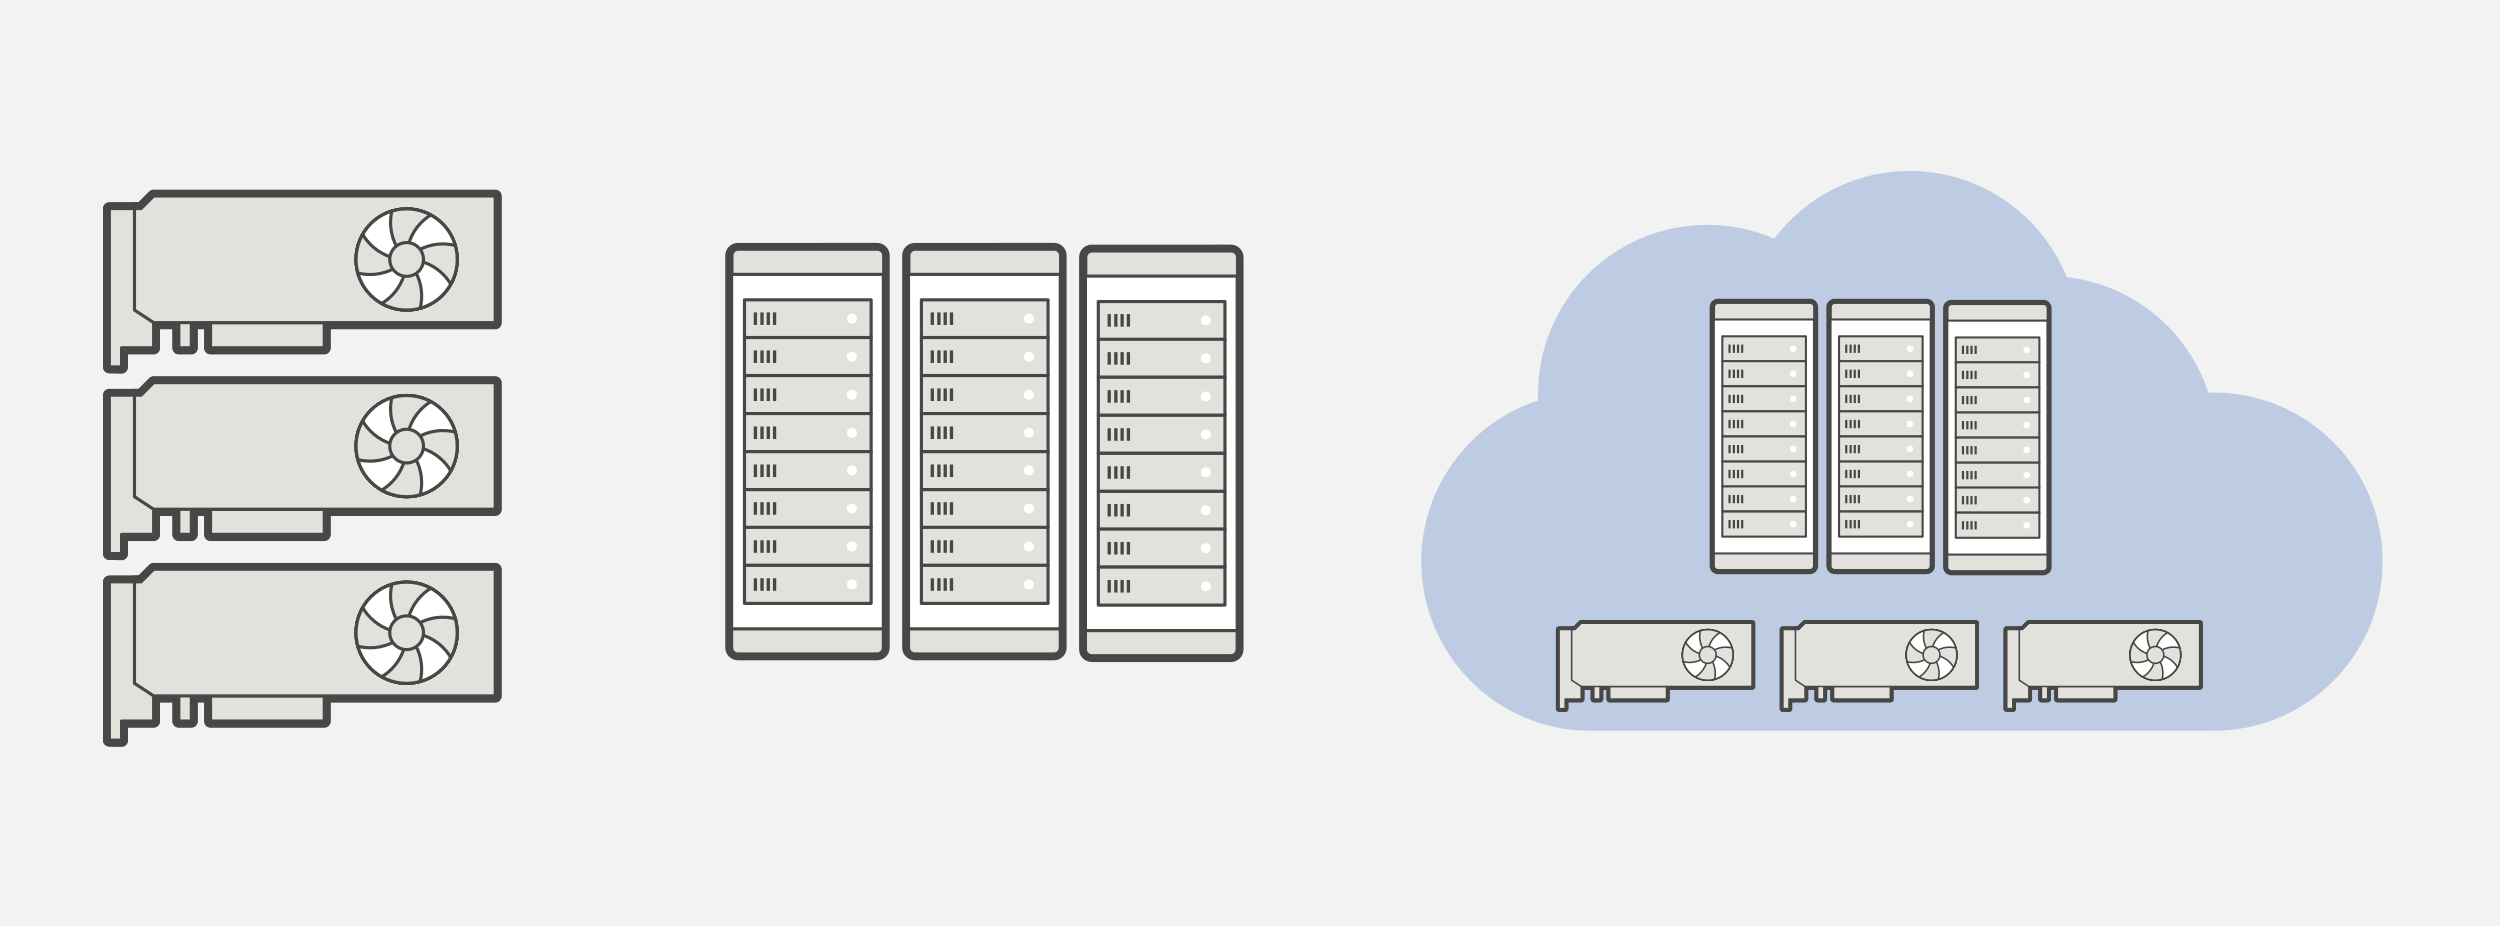 <?xml version="1.0" encoding="utf-8"?>
<!-- Generator: Adobe Illustrator 24.3.0, SVG Export Plug-In . SVG Version: 6.00 Build 0)  -->
<svg version="1.1" id="Layer_2" xmlns="http://www.w3.org/2000/svg" xmlns:xlink="http://www.w3.org/1999/xlink" x="0px" y="0px"
	 width="756px" height="280px" viewBox="0 0 756 280" style="enable-background:new 0 0 756 280;" xml:space="preserve">
<style type="text/css">
	.st0{fill:none;stroke:#484748;stroke-width:3.825;stroke-linejoin:round;stroke-miterlimit:10;}
	.st1{fill:#E3E1DC;stroke:#484748;stroke-width:0.956;stroke-linejoin:round;stroke-miterlimit:10;}
	.st2{fill:none;stroke:#484748;stroke-width:0.956;stroke-linejoin:round;stroke-miterlimit:10;}
	.st3{clip-path:url(#SVGID_2_);}
	.st4{fill:#FFFFFF;}
	.st5{clip-path:url(#SVGID_4_);}
	.st6{clip-path:url(#SVGID_6_);}
	.st7{clip-path:url(#SVGID_8_);}
	.st8{fill:#FFFFFF;stroke:#484748;stroke-width:0.956;stroke-linejoin:round;stroke-miterlimit:10;}
	.st9{fill:#484748;}
	.st10{fill:#F3F2F3;}
	.st11{fill:#BDCCE2;}
</style>
<symbol  id="gpu" viewBox="-61.2 -32.6 122.5 65.1">
	<g>
		<rect x="-28.7" y="-24.9" class="st0" width="34.4" height="11.5"/>
		<rect x="-38.3" y="-24.9" class="st0" width="3.8" height="9.6"/>
		<polygon class="st0" points="-49.8,17.2 -59.3,17.2 -59.3,-30.6 -55.6,-30.7 -55.6,-24.9 -45.9,-24.9 -45.9,-15.3 		"/>
		<polygon class="st0" points="-42.1,21 -45.9,21 -49.7,17.2 -51.7,17.2 -51.7,-13.4 -45.9,-17.3 -42.1,-17.3 57.4,-17.3 57.4,21 		
			"/>
		<g>
			<rect x="-28.7" y="-24.9" class="st1" width="34.4" height="11.5"/>
			<rect x="-38.3" y="-24.9" class="st1" width="3.8" height="9.6"/>
			<rect x="-28.7" y="-24.9" class="st1" width="34.4" height="11.5"/>
			<polygon class="st1" points="-49.8,17.2 -59.3,17.2 -59.3,-30.6 -55.6,-30.7 -55.6,-24.9 -45.9,-24.9 -45.9,-15.3 			"/>
			<rect x="-38.3" y="-24.9" class="st1" width="3.8" height="9.6"/>
			<polygon class="st1" points="-49.8,17.2 -59.3,17.2 -59.3,-30.6 -55.6,-30.7 -55.6,-24.9 -45.9,-24.9 -45.9,-15.3 			"/>
			<rect x="-28.7" y="-24.9" class="st1" width="34.4" height="11.5"/>
			<rect x="-38.3" y="-24.9" class="st1" width="3.8" height="9.6"/>
			<rect x="-28.7" y="-24.9" class="st1" width="34.4" height="11.5"/>
			<polygon class="st1" points="-49.8,17.2 -59.3,17.2 -59.3,-30.6 -55.6,-30.7 -55.6,-24.9 -45.9,-24.9 -45.9,-15.3 			"/>
			<g>
				<polygon class="st1" points="-42.1,21 -45.9,21 -49.7,17.2 -51.7,17.2 -51.7,-13.4 -45.9,-17.3 -42.1,-17.3 57.4,-17.3 57.4,21 
									"/>
				<rect x="-38.3" y="-24.9" class="st1" width="3.8" height="9.6"/>
				<polygon class="st1" points="-49.8,17.2 -59.3,17.2 -59.3,-30.6 -55.6,-30.7 -55.6,-24.9 -45.9,-24.9 -45.9,-15.3 				"/>
				<polygon class="st1" points="-42.1,21 -45.9,21 -49.7,17.2 -51.7,17.2 -51.7,-13.4 -45.9,-17.3 -42.1,-17.3 57.4,-17.3 57.4,21 
									"/>
				<g>
					<circle class="st2" cx="30.6" cy="1.8" r="15.3"/>
					<g>
						<g>
							<defs>
								<circle id="SVGID_1_" cx="30.6" cy="1.8" r="15.3"/>
							</defs>
							<clipPath id="SVGID_2_">
								<use xlink:href="#SVGID_1_"  style="overflow:visible;"/>
							</clipPath>
							<g class="st3">
								<path class="st4" d="M30.8-19.9c-2.9-3-6.8-4.6-10.7-4.6c2.8-2.8,6.7-4.4,11-4.4c8.5,0.1,15.2,7.1,15.1,15.6
									C46-4.8,39,2,30.6,1.8c0,0,0,0,0,0C36.6-4.1,36.7-13.8,30.8-19.9z"/>
								<g>
									<path class="st4" d="M45.5,17.6C37,17.3,30.4,10.3,30.6,1.8c0,0,0,0,0,0c5.9,6.1,15.6,6.3,21.7,0.5c3-2.9,4.6-6.8,4.7-10.7
										c2.7,2.9,4.4,6.7,4.3,11C61,11.1,54,17.8,45.5,17.6z"/>
								</g>
								<g>
									<path class="st4" d="M29.9,23.5c3,3.2,7.1,4.8,11.2,4.8c-2.7,2.6-6.4,4.2-10.5,4.2c-8.5,0-15.3-6.9-15.3-15.3
										S22.1,1.9,30.6,1.9c0,0,0,0,0,0C24.4,7.7,24.1,17.4,29.9,23.5z"/>
								</g>
								<g>
									<path class="st4" d="M8.9,1.8c-3,3-4.5,6.8-4.5,10.7C1.5,9.7-0.2,5.8-0.1,1.6c0.1-8.5,7-15.3,15.5-15.2
										c8.5,0.1,15.3,7,15.2,15.5c0,0,0,0,0,0C24.6-4.2,14.9-4.2,8.9,1.8z"/>
								</g>
								<path class="st1" d="M15.3-13.6c-4.2,0-8,1.6-10.8,4.3c0-3.9,1.6-7.9,4.6-10.9c6.1-5.9,15.8-5.8,21.7,0.3
									c5.9,6.1,5.8,15.8-0.3,21.7c0,0,0,0,0,0C30.6-6.6,23.8-13.6,15.3-13.6z"/>
								<g>
									<path class="st1" d="M30.6,1.8C30.6,1.8,30.6,1.8,30.6,1.8C39,1.9,46-4.8,46.1-13.2c0.1-4.2-1.6-8-4.2-10.9
										c3.9,0.1,7.9,1.6,10.8,4.7c5.9,6.1,5.6,15.8-0.5,21.7C46.1,8.1,36.4,7.9,30.6,1.8z"/>
								</g>
								<g>
									<path class="st1" d="M29.9,23.5c-5.8-6.2-5.5-15.9,0.7-21.7c0,0,0,0,0,0c-0.2,8.5,6.5,15.5,14.9,15.7
										c4.2,0.1,8.1-1.5,10.9-4.2c-0.1,3.9-1.7,7.9-4.8,10.8C45.4,30,35.7,29.7,29.9,23.5z"/>
								</g>
								<g>
									<path class="st1" d="M15.2,17.2c0,4.2,1.7,8,4.4,10.8c-3.9,0-7.9-1.5-10.9-4.5c-6-6-5.9-15.7,0.1-21.7
										c6-6,15.7-5.9,21.7,0.1c0,0,0,0,0,0C22.1,1.9,15.2,8.7,15.2,17.2z"/>
								</g>
							</g>
						</g>
						<circle class="st2" cx="30.6" cy="1.8" r="15.3"/>
						<circle class="st1" cx="30.6" cy="1.8" r="5.1"/>
					</g>
				</g>
				<g>
					<circle class="st2" cx="30.6" cy="1.8" r="15.3"/>
					<g>
						<g>
							<defs>
								<circle id="SVGID_3_" cx="30.6" cy="1.8" r="15.3"/>
							</defs>
							<clipPath id="SVGID_4_">
								<use xlink:href="#SVGID_3_"  style="overflow:visible;"/>
							</clipPath>
							<g class="st5">
								<path class="st4" d="M30.8-19.9c-2.9-3-6.8-4.6-10.7-4.6c2.8-2.8,6.7-4.4,11-4.4c8.5,0.1,15.2,7.1,15.1,15.6
									C46-4.8,39,2,30.6,1.8c0,0,0,0,0,0C36.6-4.1,36.7-13.8,30.8-19.9z"/>
								<g>
									<path class="st4" d="M45.5,17.6C37,17.3,30.4,10.3,30.6,1.8c0,0,0,0,0,0c5.9,6.1,15.6,6.3,21.7,0.5c3-2.9,4.6-6.8,4.7-10.7
										c2.7,2.9,4.4,6.7,4.3,11C61,11.1,54,17.8,45.5,17.6z"/>
								</g>
								<g>
									<path class="st4" d="M29.9,23.5c3,3.2,7.1,4.8,11.2,4.8c-2.7,2.6-6.4,4.2-10.5,4.2c-8.5,0-15.3-6.9-15.3-15.3
										S22.1,1.9,30.6,1.9c0,0,0,0,0,0C24.4,7.7,24.1,17.4,29.9,23.5z"/>
								</g>
								<g>
									<path class="st4" d="M8.9,1.8c-3,3-4.5,6.8-4.5,10.7C1.5,9.7-0.2,5.8-0.1,1.6c0.1-8.5,7-15.3,15.5-15.2
										c8.5,0.1,15.3,7,15.2,15.5c0,0,0,0,0,0C24.6-4.2,14.9-4.2,8.9,1.8z"/>
								</g>
								<path class="st1" d="M15.3-13.6c-4.2,0-8,1.6-10.8,4.3c0-3.9,1.6-7.9,4.6-10.9c6.1-5.9,15.8-5.8,21.7,0.3
									c5.9,6.1,5.8,15.8-0.3,21.7c0,0,0,0,0,0C30.6-6.6,23.8-13.6,15.3-13.6z"/>
								<g>
									<path class="st1" d="M30.6,1.8C30.6,1.8,30.6,1.8,30.6,1.8C39,1.9,46-4.8,46.1-13.2c0.1-4.2-1.6-8-4.2-10.9
										c3.9,0.1,7.9,1.6,10.8,4.7c5.9,6.1,5.6,15.8-0.5,21.7C46.1,8.1,36.4,7.9,30.6,1.8z"/>
								</g>
								<g>
									<path class="st1" d="M29.9,23.5c-5.8-6.2-5.5-15.9,0.7-21.7c0,0,0,0,0,0c-0.2,8.5,6.5,15.5,14.9,15.7
										c4.2,0.1,8.1-1.5,10.9-4.2c-0.1,3.9-1.7,7.9-4.8,10.8C45.4,30,35.7,29.7,29.9,23.5z"/>
								</g>
								<g>
									<path class="st1" d="M15.2,17.2c0,4.2,1.7,8,4.4,10.8c-3.9,0-7.9-1.5-10.9-4.5c-6-6-5.9-15.7,0.1-21.7
										c6-6,15.7-5.9,21.7,0.1c0,0,0,0,0,0C22.1,1.9,15.2,8.7,15.2,17.2z"/>
								</g>
							</g>
						</g>
						<circle class="st2" cx="30.6" cy="1.8" r="15.3"/>
						<circle class="st1" cx="30.6" cy="1.8" r="5.1"/>
					</g>
				</g>
			</g>
		</g>
	</g>
	<g>
		<rect x="-28.7" y="-24.8" class="st0" width="34.4" height="11.5"/>
		<rect x="-38.3" y="-24.8" class="st0" width="3.8" height="9.6"/>
		<polygon class="st0" points="-49.8,17.3 -59.3,17.3 -59.3,-30.6 -55.6,-30.6 -55.6,-24.8 -45.9,-24.8 -45.9,-15.3 		"/>
		<polygon class="st0" points="-42.1,21.1 -45.9,21.1 -49.7,17.3 -51.7,17.3 -51.7,-13.4 -45.9,-17.2 -42.1,-17.2 57.4,-17.2 
			57.4,21.1 		"/>
		<g>
			<rect x="-28.7" y="-24.8" class="st1" width="34.4" height="11.5"/>
			<rect x="-38.3" y="-24.8" class="st1" width="3.8" height="9.6"/>
			<rect x="-28.7" y="-24.8" class="st1" width="34.4" height="11.5"/>
			<polygon class="st1" points="-49.8,17.3 -59.3,17.3 -59.3,-30.6 -55.6,-30.6 -55.6,-24.8 -45.9,-24.8 -45.9,-15.3 			"/>
			<rect x="-38.3" y="-24.8" class="st1" width="3.8" height="9.6"/>
			<polygon class="st1" points="-49.8,17.3 -59.3,17.3 -59.3,-30.6 -55.6,-30.6 -55.6,-24.8 -45.9,-24.8 -45.9,-15.3 			"/>
			<rect x="-28.7" y="-24.8" class="st1" width="34.4" height="11.5"/>
			<rect x="-38.3" y="-24.8" class="st1" width="3.8" height="9.6"/>
			<rect x="-28.7" y="-24.8" class="st1" width="34.4" height="11.5"/>
			<polygon class="st1" points="-49.8,17.3 -59.3,17.3 -59.3,-30.6 -55.6,-30.6 -55.6,-24.8 -45.9,-24.8 -45.9,-15.3 			"/>
			<g>
				<polygon class="st1" points="-42.1,21.1 -45.9,21.1 -49.7,17.3 -51.7,17.2 -51.7,-13.4 -45.9,-17.2 -42.1,-17.2 57.4,-17.2 
					57.4,21.1 				"/>
				<rect x="-38.3" y="-24.8" class="st1" width="3.8" height="9.6"/>
				<polygon class="st1" points="-49.8,17.3 -59.3,17.3 -59.3,-30.6 -55.6,-30.6 -55.6,-24.8 -45.9,-24.8 -45.9,-15.3 				"/>
				<polygon class="st1" points="-42.1,21.1 -45.9,21.1 -49.7,17.3 -51.7,17.3 -51.7,-13.4 -45.9,-17.2 -42.1,-17.2 57.4,-17.2 
					57.4,21.1 				"/>
				<g>
					<circle class="st2" cx="30.6" cy="1.9" r="15.3"/>
					<g>
						<g>
							<defs>
								<circle id="SVGID_5_" cx="30.6" cy="1.9" r="15.3"/>
							</defs>
							<clipPath id="SVGID_6_">
								<use xlink:href="#SVGID_5_"  style="overflow:visible;"/>
							</clipPath>
							<g class="st6">
								<path class="st4" d="M30.8-19.8c-2.9-3-6.8-4.6-10.7-4.6c2.8-2.8,6.7-4.4,11-4.4c8.5,0.1,15.2,7.1,15.1,15.6
									C46-4.7,39,2,30.6,1.9c0,0,0,0,0,0C36.6-4,36.7-13.7,30.8-19.8z"/>
								<g>
									<path class="st4" d="M45.5,17.6C37,17.4,30.4,10.4,30.6,1.9c0,0,0,0,0,0C36.4,8,46.1,8.2,52.2,2.3c3-2.9,4.6-6.8,4.7-10.7
										c2.7,2.9,4.4,6.7,4.3,11C61,11.2,54,17.8,45.5,17.6z"/>
								</g>
								<g>
									<path class="st4" d="M29.9,23.6c3,3.2,7.1,4.8,11.2,4.8c-2.7,2.6-6.4,4.2-10.5,4.2c-8.5,0-15.3-6.9-15.3-15.3
										S22.1,1.9,30.6,1.9c0,0,0,0,0,0C24.4,7.7,24.1,17.4,29.9,23.6z"/>
								</g>
								<g>
									<path class="st4" d="M8.9,1.8c-3,3-4.5,6.8-4.5,10.7C1.5,9.8-0.2,5.9-0.1,1.6c0.1-8.5,7-15.3,15.5-15.2
										c8.5,0.1,15.3,7,15.2,15.5c0,0,0,0,0,0C24.6-4.1,14.9-4.1,8.9,1.8z"/>
								</g>
								<path class="st1" d="M15.3-13.6c-4.2,0-8,1.6-10.8,4.3c0-3.9,1.6-7.9,4.6-10.9c6.1-5.9,15.8-5.8,21.7,0.3
									c5.9,6.1,5.8,15.8-0.3,21.7c0,0,0,0,0,0C30.6-6.6,23.8-13.5,15.3-13.6z"/>
								<g>
									<path class="st1" d="M30.6,1.9C30.6,1.9,30.6,1.9,30.6,1.9C39,2,46-4.7,46.1-13.2c0.1-4.2-1.6-8-4.2-10.9
										c3.9,0.1,7.9,1.6,10.8,4.7c5.9,6.1,5.6,15.8-0.5,21.7C46.1,8.2,36.4,8,30.6,1.9z"/>
								</g>
								<g>
									<path class="st1" d="M29.9,23.6c-5.8-6.2-5.5-15.9,0.7-21.7c0,0,0,0,0,0c-0.2,8.5,6.5,15.5,14.9,15.7
										c4.2,0.1,8.1-1.5,10.9-4.2c-0.1,3.9-1.7,7.9-4.8,10.8C45.4,30,35.7,29.7,29.9,23.6z"/>
								</g>
								<g>
									<path class="st1" d="M15.2,17.2c0,4.2,1.7,8,4.4,10.8c-3.9,0-7.9-1.5-10.9-4.5c-6-6-5.9-15.7,0.1-21.7
										c6-6,15.7-5.9,21.7,0.1c0,0,0,0,0,0C22.1,1.9,15.2,8.8,15.2,17.2z"/>
								</g>
							</g>
						</g>
						<circle class="st2" cx="30.6" cy="1.9" r="15.3"/>
						<circle class="st1" cx="30.6" cy="1.9" r="5.1"/>
					</g>
				</g>
				<g>
					<circle class="st2" cx="30.6" cy="1.9" r="15.3"/>
					<g>
						<g>
							<defs>
								<circle id="SVGID_7_" cx="30.6" cy="1.9" r="15.3"/>
							</defs>
							<clipPath id="SVGID_8_">
								<use xlink:href="#SVGID_7_"  style="overflow:visible;"/>
							</clipPath>
							<g class="st7">
								<path class="st4" d="M30.8-19.8c-2.9-3-6.8-4.6-10.7-4.6c2.8-2.8,6.7-4.4,11-4.4c8.5,0.1,15.2,7.1,15.1,15.6
									C46-4.7,39,2,30.6,1.9c0,0,0,0,0,0C36.6-4,36.7-13.7,30.8-19.8z"/>
								<g>
									<path class="st4" d="M45.5,17.6C37,17.4,30.4,10.4,30.6,1.9c0,0,0,0,0,0C36.4,8,46.1,8.2,52.2,2.3c3-2.9,4.6-6.8,4.7-10.7
										c2.7,2.9,4.4,6.7,4.3,11C61,11.2,54,17.8,45.5,17.6z"/>
								</g>
								<g>
									<path class="st4" d="M29.9,23.6c3,3.2,7.1,4.8,11.2,4.8c-2.7,2.6-6.4,4.2-10.5,4.2c-8.5,0-15.3-6.9-15.3-15.3
										S22.1,1.9,30.6,1.9c0,0,0,0,0,0C24.4,7.7,24.1,17.4,29.9,23.6z"/>
								</g>
								<g>
									<path class="st4" d="M8.9,1.8c-3,3-4.5,6.8-4.5,10.7C1.5,9.8-0.2,5.9-0.1,1.6c0.1-8.5,7-15.3,15.5-15.2
										c8.5,0.1,15.3,7,15.2,15.5c0,0,0,0,0,0C24.6-4.1,14.9-4.1,8.9,1.8z"/>
								</g>
								<path class="st1" d="M15.3-13.6c-4.2,0-8,1.6-10.8,4.3c0-3.9,1.6-7.9,4.6-10.9c6.1-5.9,15.8-5.8,21.7,0.3
									c5.9,6.1,5.8,15.8-0.3,21.7c0,0,0,0,0,0C30.6-6.6,23.8-13.5,15.3-13.6z"/>
								<g>
									<path class="st1" d="M30.6,1.9C30.6,1.9,30.6,1.9,30.6,1.9C39,2,46-4.7,46.1-13.2c0.1-4.2-1.6-8-4.2-10.9
										c3.9,0.1,7.9,1.6,10.8,4.7c5.9,6.1,5.6,15.8-0.5,21.7C46.1,8.2,36.4,8,30.6,1.9z"/>
								</g>
								<g>
									<path class="st1" d="M29.9,23.6c-5.8-6.2-5.5-15.9,0.7-21.7c0,0,0,0,0,0c-0.2,8.5,6.5,15.5,14.9,15.7
										c4.2,0.1,8.1-1.5,10.9-4.2c-0.1,3.9-1.7,7.9-4.8,10.8C45.4,30,35.7,29.7,29.9,23.6z"/>
								</g>
								<g>
									<path class="st1" d="M15.2,17.2c0,4.2,1.7,8,4.4,10.8c-3.9,0-7.9-1.5-10.9-4.5c-6-6-5.9-15.7,0.1-21.7
										c6-6,15.7-5.9,21.7,0.1c0,0,0,0,0,0C22.1,1.9,15.2,8.8,15.2,17.2z"/>
								</g>
							</g>
						</g>
						<circle class="st2" cx="30.6" cy="1.9" r="15.3"/>
						<circle class="st1" cx="30.6" cy="1.9" r="5.1"/>
					</g>
				</g>
			</g>
		</g>
	</g>
</symbol>
<symbol  id="tower" viewBox="-24.9 -63.1 49.7 126.2">
	<g>
		<g>
			<g>
				<g>
					<g>
						<g>
							<g>
								<g>
									<g>
										<g>
											<g>
												<g>
													<path class="st0" d="M-23-59.3V59.3c0,1.1,0.9,1.9,1.9,1.9H21c1.1,0,1.9-0.9,1.9-1.9V-59.3c0-1.1-0.9-1.9-1.9-1.9H-21
														C-22.1-61.2-23-60.4-23-59.3z"/>
												</g>
											</g>
										</g>
									</g>
								</g>
							</g>
						</g>
					</g>
					<g>
						<g>
							<g>
								<g>
									<g>
										<g>
											<g>
												<g>
													<g>
														<path class="st8" d="M-23-59.3V59.3c0,1.1,0.9,1.9,1.9,1.9H21c1.1,0,1.9-0.9,1.9-1.9V-59.3c0-1.1-0.9-1.9-1.9-1.9H-21
															C-22.1-61.2-23-60.4-23-59.3z"/>
													</g>
												</g>
											</g>
										</g>
									</g>
								</g>
							</g>
						</g>
					</g>
				</g>
			</g>
		</g>
		<g>
			<path class="st1" d="M-23-59.3c0-1.1,0.9-1.9,1.9-1.9H21c1.1,0,1.9,0.9,1.9,1.9v5.7H-23V-59.3z"/>
		</g>
		<g>
			<path class="st1" d="M23,59.3c0,1.1-0.9,1.9-1.9,1.9H-21c-1.1,0-1.9-0.9-1.9-1.9v-5.7H23V59.3z"/>
		</g>
		<rect x="-19.1" y="34.4" class="st1" width="38.3" height="11.5"/>
		<g>
			<circle class="st4" cx="13.4" cy="40.2" r="1.5"/>
			<rect x="-16.3" y="38.3" class="st9" width="1" height="3.8"/>
			<rect x="-14.3" y="38.3" class="st9" width="1" height="3.8"/>
			<rect x="-12.4" y="38.3" class="st9" width="1" height="3.8"/>
			<rect x="-10.5" y="38.3" class="st9" width="1" height="3.8"/>
		</g>
		<rect x="-19.1" y="23" class="st1" width="38.3" height="11.5"/>
		<g>
			<circle class="st4" cx="13.4" cy="28.7" r="1.5"/>
			<rect x="-16.3" y="26.8" class="st9" width="1" height="3.8"/>
			<rect x="-14.3" y="26.8" class="st9" width="1" height="3.8"/>
			<rect x="-12.4" y="26.8" class="st9" width="1" height="3.8"/>
			<rect x="-10.5" y="26.8" class="st9" width="1" height="3.8"/>
		</g>
		<rect x="-19.1" y="11.5" class="st1" width="38.3" height="11.5"/>
		<g>
			<circle class="st4" cx="13.4" cy="17.2" r="1.5"/>
			<rect x="-16.3" y="15.3" class="st9" width="1" height="3.8"/>
			<rect x="-14.3" y="15.3" class="st9" width="1" height="3.8"/>
			<rect x="-12.4" y="15.3" class="st9" width="1" height="3.8"/>
			<rect x="-10.5" y="15.3" class="st9" width="1" height="3.8"/>
		</g>
		<rect x="-19.1" y="0" class="st1" width="38.3" height="11.5"/>
		<g>
			<circle class="st4" cx="13.4" cy="5.7" r="1.5"/>
			<rect x="-16.3" y="3.8" class="st9" width="1" height="3.8"/>
			<rect x="-14.3" y="3.8" class="st9" width="1" height="3.8"/>
			<rect x="-12.4" y="3.8" class="st9" width="1" height="3.8"/>
			<rect x="-10.5" y="3.8" class="st9" width="1" height="3.8"/>
		</g>
		<rect x="-19.1" y="-11.5" class="st1" width="38.3" height="11.5"/>
		<g>
			<circle class="st4" cx="13.4" cy="-5.7" r="1.5"/>
			<rect x="-16.3" y="-7.7" class="st9" width="1" height="3.8"/>
			<rect x="-14.3" y="-7.7" class="st9" width="1" height="3.8"/>
			<rect x="-12.4" y="-7.7" class="st9" width="1" height="3.8"/>
			<rect x="-10.5" y="-7.7" class="st9" width="1" height="3.8"/>
		</g>
		<rect x="-19.1" y="-23" class="st1" width="38.3" height="11.5"/>
		<g>
			<circle class="st4" cx="13.4" cy="-17.2" r="1.5"/>
			<rect x="-16.3" y="-19.1" class="st9" width="1" height="3.8"/>
			<rect x="-14.3" y="-19.1" class="st9" width="1" height="3.8"/>
			<rect x="-12.4" y="-19.1" class="st9" width="1" height="3.8"/>
			<rect x="-10.5" y="-19.1" class="st9" width="1" height="3.8"/>
		</g>
		<rect x="-19.1" y="-34.4" class="st1" width="38.3" height="11.5"/>
		<g>
			<circle class="st4" cx="13.4" cy="-28.7" r="1.5"/>
			<rect x="-16.3" y="-30.6" class="st9" width="1" height="3.8"/>
			<rect x="-14.3" y="-30.6" class="st9" width="1" height="3.8"/>
			<rect x="-12.4" y="-30.6" class="st9" width="1" height="3.8"/>
			<rect x="-10.5" y="-30.6" class="st9" width="1" height="3.8"/>
		</g>
		<rect x="-19.1" y="-45.9" class="st1" width="38.3" height="11.5"/>
		<g>
			<circle class="st4" cx="13.4" cy="-40.2" r="1.5"/>
			<rect x="-16.3" y="-42.1" class="st9" width="1" height="3.8"/>
			<rect x="-14.3" y="-42.1" class="st9" width="1" height="3.8"/>
			<rect x="-12.4" y="-42.1" class="st9" width="1" height="3.8"/>
			<rect x="-10.5" y="-42.1" class="st9" width="1" height="3.8"/>
		</g>
	</g>
</symbol>
<g id="Layer_2_1_">
	<rect y="0" class="st10" width="756" height="280"/>
</g>
<path class="st11" d="M669.3,118.7c-0.5,0-1,0-1.5,0c-6.1-18.7-22.7-32.6-42.8-34.9c-7.6-18.8-26-32.1-47.5-32.1
	c-16.7,0-31.6,8-41,20.5c-6.2-2.7-13-4.2-20.2-4.2c-28.3,0-51.2,22.9-51.2,51.2c0,0.6,0,1.3,0,1.9c-20.5,6.7-35.3,26-35.3,48.7
	c0,28.1,22.6,50.9,50.6,51.2v0h188.7l0,0c0.1,0,0.2,0,0.2,0c28.3,0,51.2-22.9,51.2-51.2S697.6,118.7,669.3,118.7z"/>
<use xlink:href="#gpu"  width="122.5" height="65.1" x="-61.2" y="-32.6" transform="matrix(1 0 0 -1 92.363 80.363)" style="overflow:visible;"/>
<use xlink:href="#gpu"  width="122.5" height="65.1" x="-61.2" y="-32.6" transform="matrix(1 0 0 -1 92.363 136.802)" style="overflow:visible;"/>
<use xlink:href="#gpu"  width="122.5" height="65.1" x="-61.2" y="-32.6" transform="matrix(1 0 0 -1 92.363 193.241)" style="overflow:visible;"/>
<use xlink:href="#tower"  width="49.7" height="126.2" x="-24.9" y="-63.1" transform="matrix(1 0 0 -1 244.232 136.566)" style="overflow:visible;"/>
<use xlink:href="#tower"  width="49.7" height="126.2" x="-24.9" y="-63.1" transform="matrix(1 0 0 -1 297.731 136.566)" style="overflow:visible;"/>
<use xlink:href="#tower"  width="49.7" height="126.2" x="-24.9" y="-63.1" transform="matrix(1 0 0 -1 351.231 137.09)" style="overflow:visible;"/>
<use xlink:href="#tower"  width="49.7" height="126.2" x="-24.9" y="-63.1" transform="matrix(0.66 0 0 -0.66 533.437 131.983)" style="overflow:visible;"/>
<use xlink:href="#tower"  width="49.7" height="126.2" x="-24.9" y="-63.1" transform="matrix(0.66 0 0 -0.66 568.735 131.983)" style="overflow:visible;"/>
<use xlink:href="#tower"  width="49.7" height="126.2" x="-24.9" y="-63.1" transform="matrix(0.66 0 0 -0.66 604.033 132.329)" style="overflow:visible;"/>
<use xlink:href="#gpu"  width="122.5" height="65.1" x="-61.2" y="-32.6" transform="matrix(0.5 0 0 -0.5 501.118 199)" style="overflow:visible;"/>
<use xlink:href="#gpu"  width="122.5" height="65.1" x="-61.2" y="-32.6" transform="matrix(0.5 0 0 -0.5 568.798 199)" style="overflow:visible;"/>
<use xlink:href="#gpu"  width="122.5" height="65.1" x="-61.2" y="-32.6" transform="matrix(0.5 0 0 -0.5 636.478 199)" style="overflow:visible;"/>
<g>
</g>
<g>
</g>
<g>
</g>
<g>
</g>
<g>
</g>
<g>
</g>
<g>
</g>
<g>
</g>
<g>
</g>
<g>
</g>
<g>
</g>
<g>
</g>
</svg>
